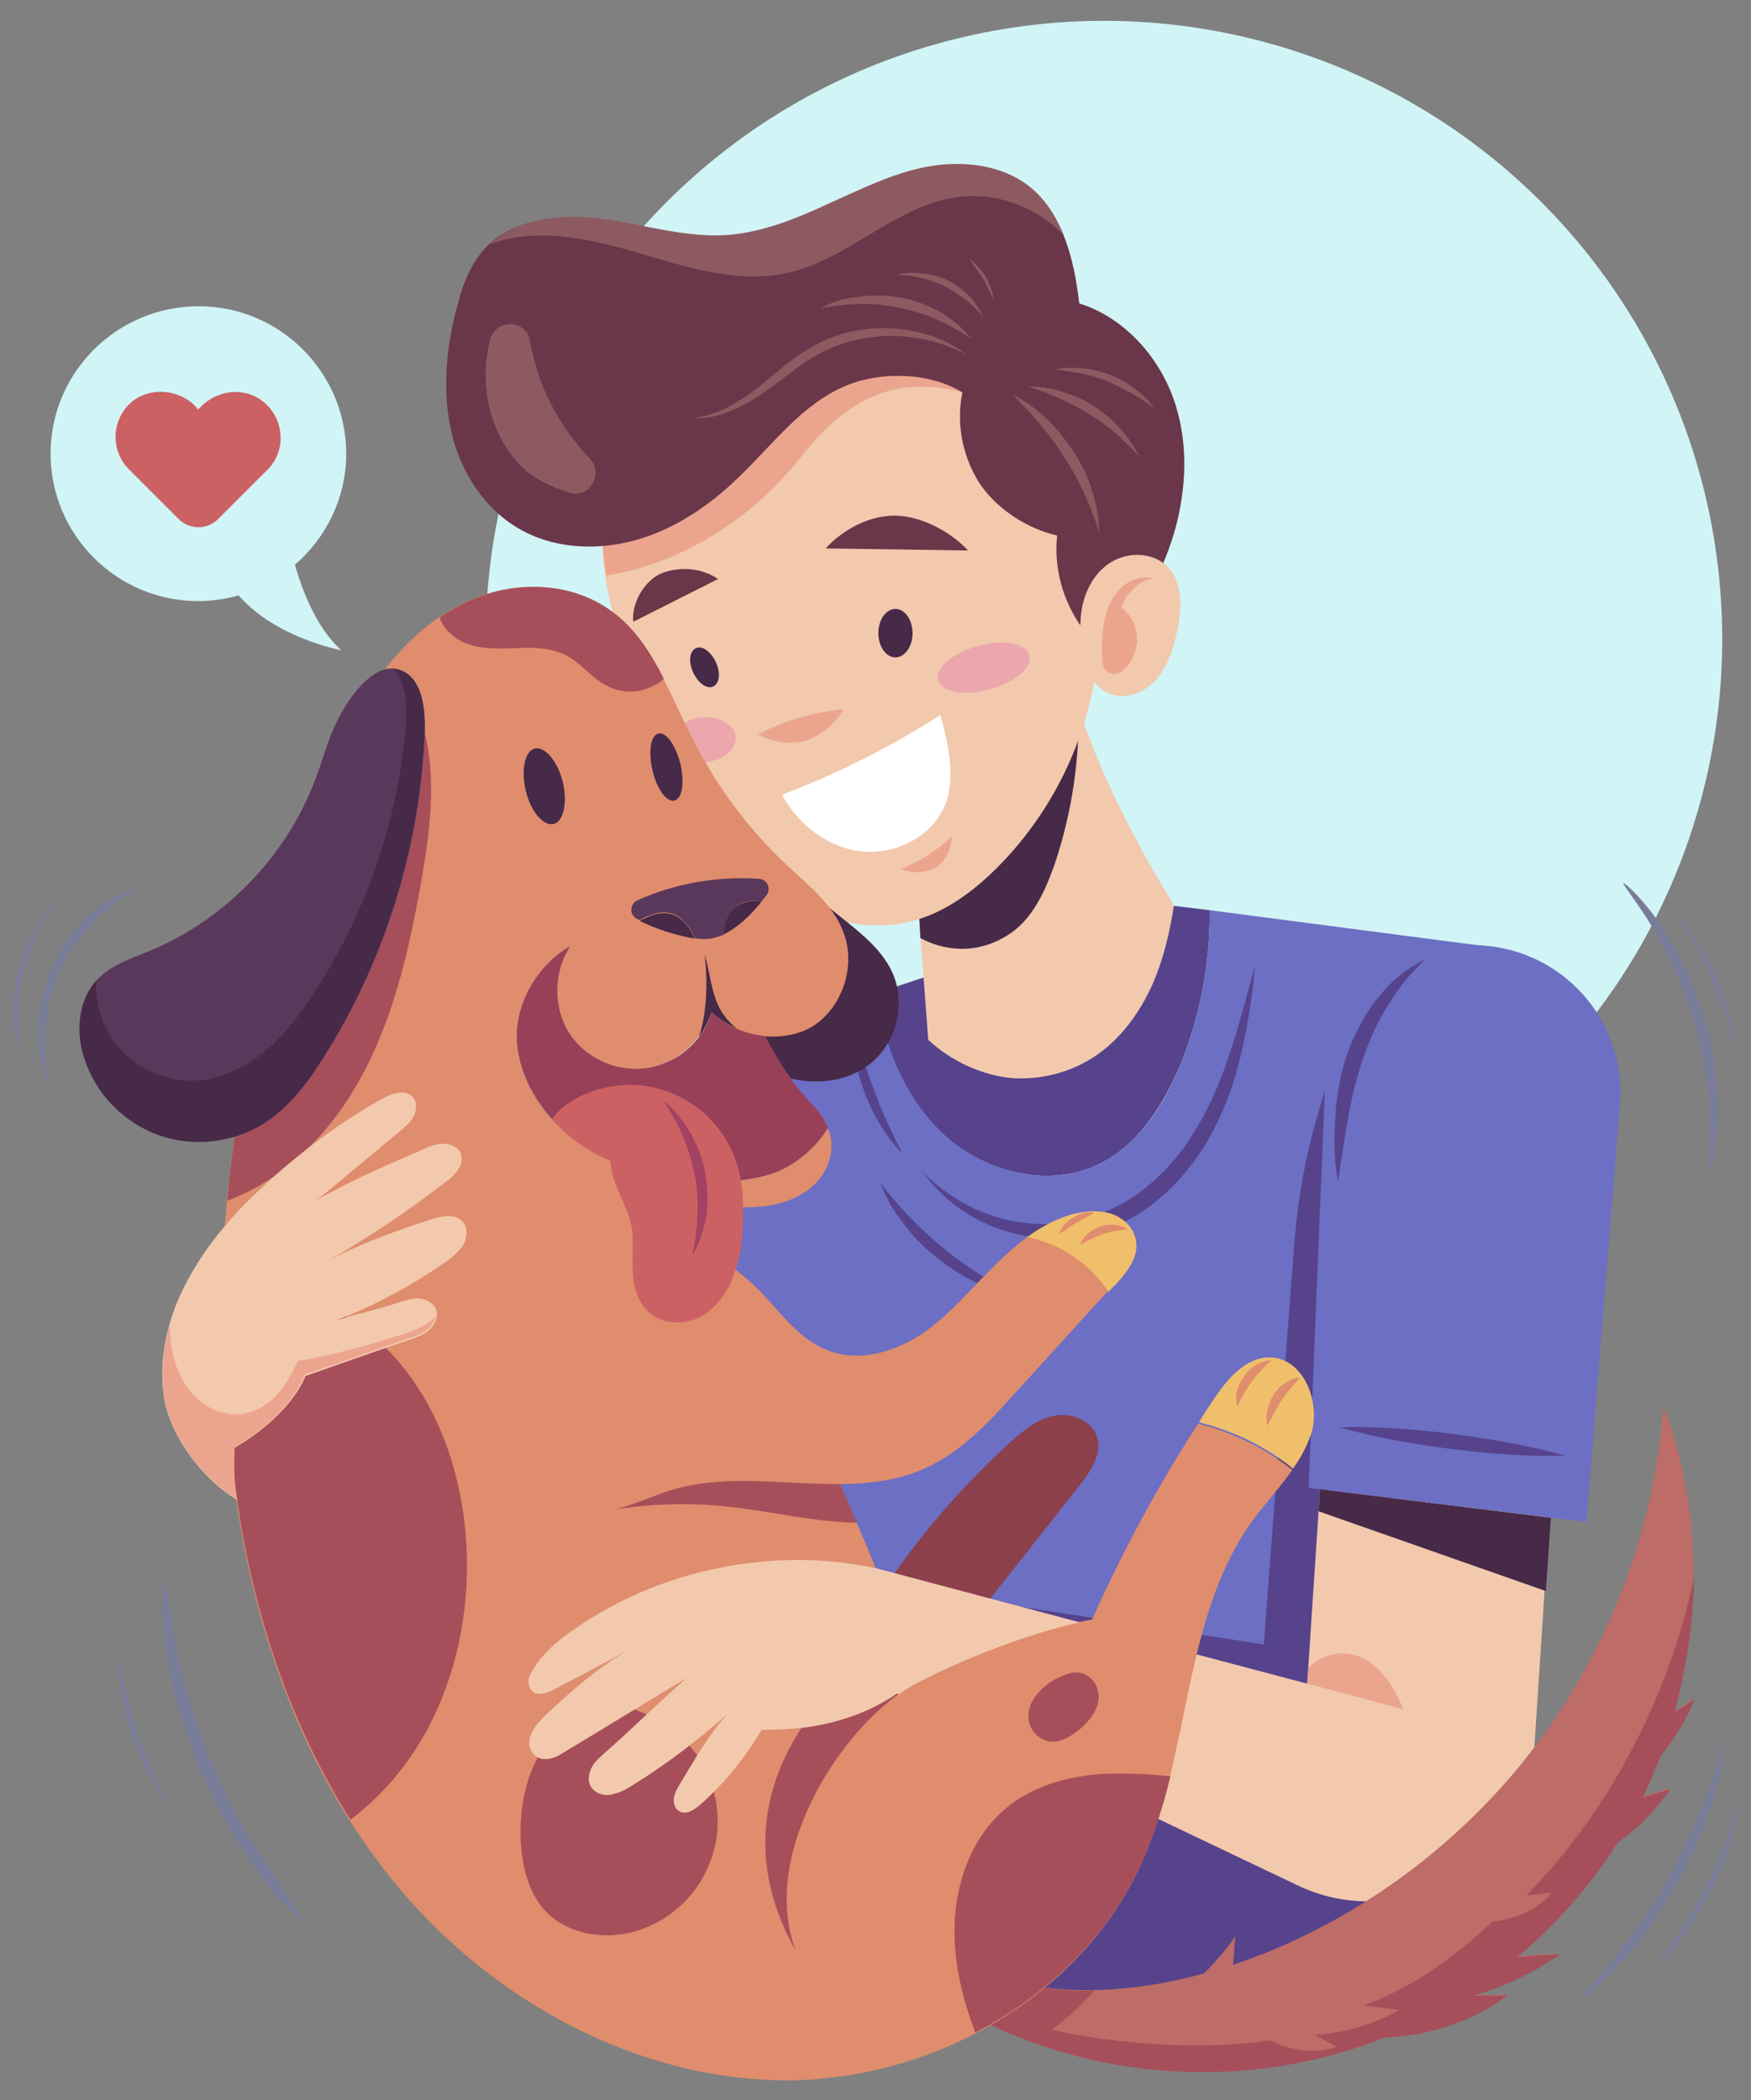 <?xml version="1.0" encoding="utf-8"?>
<!-- Generator: Adobe Illustrator 27.1.1, SVG Export Plug-In . SVG Version: 6.00 Build 0)  -->
<svg version="1.1" xmlns="http://www.w3.org/2000/svg" xmlns:xlink="http://www.w3.org/1999/xlink" x="0px" y="0px"
	 viewBox="0 0 245.8 294.9" style="enable-background:new 0 0 245.8 294.9;" xml:space="preserve">
<rect x="0" y="0" width="245.8" height="294.9" fill="#808080" stroke="none"/>
<style type="text/css">
	.st0{fill:#D1F4F6;}
	.st1{fill:#56438C;}
	.st2{fill:#6C6FC3;}
	.st3{fill:#F2C9AD;}
	.st4{fill:#472948;}
	.st5{fill:#6A3649;}
	.st6{fill:#EBA58E;}
	.st7{fill:#FFFFFF;}
	.st8{fill:#EBA7AC;}
	.st9{fill:#8E5A61;}
	.st10{fill:#8C404C;}
	.st11{fill:#BD6C67;}
	.st12{fill:#A64F5A;}
	.st13{fill:#F0BF6C;}
	.st14{fill:#DF8D6D;}
	.st15{fill:#984058;}
	.st16{fill:#59385B;}
	.st17{fill:#CC6164;}
	.st18{fill:#A34262;}
	.st19{fill:#797C99;}
</style>
<g id="BACKGROUND">
</g>
<g id="OBJECTS">
	<g>
		
			<ellipse transform="matrix(0.707 -0.707 0.707 0.707 -18.03 135.881)" class="st0" cx="155" cy="89.7" rx="86.8" ry="86.8"/>
		<g>
			<g>
				<g>
					<g>
						<path class="st1" d="M154.2,163.5c5.6-2.7,9.1-8.3,11.5-14c2.8-6.9,4.2-14.3,4.1-21.7l-4.9-0.6l-34.8,9.9l-7.2,2.4
							c1.1,7.2,3.8,14.2,9,19.3C137.6,164.4,146.9,167,154.2,163.5z"/>
						<path class="st2" d="M169.8,127.8c0.1,7.4-1.3,14.9-4.1,21.7c-2.3,5.7-5.9,11.3-11.5,14c-7.3,3.5-16.6,0.9-22.3-4.8
							c-5.1-5.1-7.8-12.1-9-19.3L90.7,150l10.9,126.1l62.7,9.4l39.5-13.8l6.5-138.6L169.8,127.8z"/>
					</g>
					<g>
						<g>
							<path class="st1" d="M176.2,135.6c-1.4,4.8-2.7,10.4-4.9,16c-1.1,2.8-2.5,5.6-4.2,8.2c-1.7,2.6-3.8,5-6.2,6.9
								c-2.4,2-5.2,3.4-8.1,4.3c-2.9,0.8-6,1.1-8.9,0.7c-2.9-0.3-5.7-1.2-8.1-2.5c-2.5-1.3-4.6-2.9-6.3-4.7c1.4,2,3.4,4,5.8,5.6
								c2.4,1.6,5.3,2.8,8.4,3.4c3.1,0.6,6.5,0.5,9.8-0.4c3.3-0.8,6.4-2.4,9-4.6c2.6-2.1,4.8-4.8,6.6-7.6c1.7-2.8,3-5.8,4-8.8
								C174.9,146.3,175.7,140.5,176.2,135.6z"/>
						</g>
						<g>
							<path class="st1" d="M126.7,162c-1.3-2.5-2.9-5.8-4.1-9.2c-1.3-3.4-2.2-6.9-2.9-9.7c-0.2,2.8,0.3,6.6,1.6,10.1
								C122.6,156.8,124.7,160,126.7,162z"/>
						</g>
						<g>
							<path class="st1" d="M143.3,182.2c-3.2-1.6-7.2-3.9-10.8-6.9c-3.6-2.9-6.7-6.3-8.9-9.2c0.6,1.7,1.6,3.6,3,5.4
								c1.3,1.8,3,3.6,4.9,5.1c1.9,1.5,3.9,2.8,6,3.7C139.4,181.3,141.5,181.9,143.3,182.2z"/>
						</g>
					</g>
					<path class="st1" d="M186.1,152.7l-1,3.4c-1.8,6-2.9,12.2-3.4,18.4l-4.3,56.4l-34.1-5.3l-42.6,39.1l1,11.4l62.7,9.4l39.5-13.8
						l4.4-94L186.1,152.7z"/>
				</g>
				<g>
					<path class="st3" d="M128.7,124.5c0.5,7.2,1.1,14.4,1.6,21.5c3.2,3,7.7,5.1,12.1,5.4c4.4,0.2,8.8-1.1,12.3-3.8
						c3.1-2.4,5.4-5.7,7-9.2c1.6-3.6,2.5-7.4,3.1-11.3c-5.6-9.1-10.6-18.8-13.8-29C145.9,108.6,137.8,117.2,128.7,124.5z"/>
					<path class="st4" d="M142.7,130.4c2.7-2.3,4.2-5.8,5.4-9.2c2.4-7.2,3.5-14.7,3.3-22.3c-0.1-0.3-0.2-0.5-0.3-0.8
						c-5.2,10.5-13.3,19-22.4,26.4c0.2,2.4,0.4,4.8,0.5,7.2c1.6,0.9,3.4,1.4,5.2,1.5C137.4,133.4,140.4,132.3,142.7,130.4z"/>
				</g>
				<g>
					<path class="st3" d="M147.5,57.4c-5.8-8.2-15.2-13.8-25.4-14.9s-20.8,2.4-28,9.4c-4.8,4.7-8,10.8-9.1,17.3
						c-2.1,11.8,2.7,23.6,8,34.4c3.4,7,7.2,13.9,13,19.2c5.8,5.2,14.1,8.5,21.8,6.6c4.8-1.2,8.8-4.2,12.2-7.6
						c6.6-6.6,11.2-15.1,13.2-24.1c0.9-4.1,1.3-8,0.6-12.1c-0.7-4.3,0.3-8.7-0.4-13.1C152.7,67.1,150.7,61.9,147.5,57.4z"/>
					<path class="st5" d="M135.9,77.3c-6.7-0.1-13.4-0.2-20-0.3c2.5-2.7,6.1-4.6,9.7-4.6C129.2,72.4,133.4,74.6,135.9,77.3z"/>
					<path class="st5" d="M88.9,87.3c4-2,7.9-4,11.9-6c-2.2-1.5-5.1-1.8-7.7-0.9C90.6,81.3,88.6,84.6,88.9,87.3z"/>
					<ellipse class="st4" cx="125.7" cy="88.9" rx="2.4" ry="3.4"/>
					<path class="st4" d="M100.5,93c0.7,1.5,0.5,3-0.4,3.4c-0.9,0.4-2.1-0.5-2.8-2c-0.7-1.5-0.5-3,0.4-3.4
						C98.6,90.6,99.8,91.5,100.5,93z"/>
					<path class="st6" d="M118.4,99.6c-4.2,0.4-8.3,1.6-12,3.5c1.9,1.1,4.6,1.5,6.7,0.9C115.2,103.3,117.4,101.5,118.4,99.6z"/>
					<path class="st7" d="M132,100.4c-7,4.5-14.4,8.2-22.2,11.2c2.1,4,6.2,7.3,10.8,7.9c4.5,0.6,9.4-1.5,11.6-5.5
						C134.4,110.1,133.2,104.7,132,100.4z"/>
					<path class="st6" d="M133.6,117.4c-2,2-4.5,3.6-7.1,4.6c1.5,0.7,3.5,0.6,4.9-0.2C132.8,120.9,133.6,119,133.6,117.4z"/>
					<path class="st8" d="M144.5,92c0.5,1.7-2,3.8-5.6,4.8c-3.5,1-6.8,0.4-7.2-1.3c-0.5-1.7,2-3.8,5.6-4.8
						C140.8,89.7,144,90.3,144.5,92z"/>
					<path class="st8" d="M103.3,103.5c0.1,1.7-1.8,3.3-4.2,3.5c-2.5,0.2-4.6-1-4.7-2.8c-0.1-1.7,1.8-3.3,4.2-3.5
						C101.1,100.6,103.2,101.8,103.3,103.5z"/>
					<path class="st6" d="M112.4,64.2c6-7.6,12.8-11.8,22.7-9.1l4,0.9c-4.8-5.1-12.9-6.7-19.7-5.6c-6.8,1.1-13.1,4.7-18.7,8.7
						c-2.9,2-5.7,4.2-8.7,6c-2.1,1.2-4.3,2.2-6.6,2.7c-0.1,0.5-0.2,1-0.3,1.4c-0.7,3.9-0.6,7.7,0,11.6
						C95.8,79.2,105.8,72.6,112.4,64.2z"/>
					<g>
						<path class="st5" d="M155.8,92.1c-5.2-3.8-8.1-10.5-7.4-16.9c-4.3-1-8.6-3.8-11-7.5c-2.3-3.7-3.2-8.3-2.3-12.6
							c-4.5-2.8-11.3-3-16.2-1c-6.2,2.5-10.3,8.2-15.2,12.9c-4.1,4-9.1,7.4-14.7,8.9c-5.6,1.5-11.8,1.1-16.7-2c-4.8-3-8-8.4-9.1-14
							c-1.1-5.6-0.5-11.5,1-17c0.7-2.7,1.7-5.5,3.6-7.7c3.9-4.5,10.7-5.2,16.6-4.4c5.9,0.8,11.7,2.7,17.7,2.3
							c5-0.4,9.6-2.3,14.2-4.4c4.5-2.1,9-4.3,13.9-5.2c4.9-0.9,10.3-0.4,14.2,2.7c4.8,3.7,6.4,10.3,7.1,16.4
							c6.1,1.9,11,7.2,13.2,13.3c2.2,6.1,1.9,12.8,0.1,19C163,80.9,159.5,86.9,155.8,92.1z"/>
						<path class="st9" d="M80,69.2c2.8,0.8,4.8-2.7,2.8-4.8c-2.5-2.6-4.6-5.7-6.1-9c-1.1-2.4-1.8-4.9-2.3-7.5
							c-0.5-3.1-4.8-3.2-5.6-0.2c-0.3,1.2-0.5,2.4-0.6,3.6c-0.3,5.2,1.3,10.5,5,14.2C74.9,67.2,77.4,68.4,80,69.2z"/>
						<path class="st9" d="M88.2,35.1c7.3,2.1,15,4.9,22.4,3.2c8.5-1.9,15-9.3,23.6-10.6c5.5-0.8,11.3,1.3,15.1,5.3
							c-1.1-2.7-2.6-5.1-4.9-6.9c-3.9-3-9.3-3.6-14.2-2.7c-4.9,0.9-9.4,3.2-13.9,5.2c-4.5,2.1-9.2,4-14.2,4.4
							c-5.9,0.4-11.8-1.5-17.7-2.3C79,30,72.8,30.6,68.8,34.3C74.8,32,81.9,33.3,88.2,35.1z"/>
					</g>
					<g>
						<path class="st3" d="M151.8,85.9c0.4-2.9,1.9-5.7,4.4-7.1c2.5-1.4,6-1.2,7.9,1c1.9,2.2,1.8,5.6,1.2,8.5
							c-0.4,2.1-1,4.1-2.1,5.9c-1.1,1.8-2.9,3.2-5,3.5C152.1,98.3,151.2,90.1,151.8,85.9z"/>
						<path class="st6" d="M161.9,81.2c-1.6-0.4-3.3,0.2-4.5,1.3c-1.2,1.1-1.9,2.7-2.3,4.3c-0.4,1.6-0.4,3.3-0.4,4.9
							c0,0.5,0,1.1,0.1,1.6c0.2,0.5,0.5,1,1,1.2c0.9,0.4,1.8-0.2,2.4-0.9c1-1.2,1.5-2.8,1.4-4.3c-0.1-1.6-0.9-3-2.2-4
							C158.1,83.2,160,81.5,161.9,81.2z"/>
					</g>
					<g>
						<g>
							<path class="st9" d="M154.3,74.7c0-1.6-0.3-3.6-0.9-5.5c-0.6-2-1.5-4-2.7-5.8c-1.2-1.8-2.6-3.5-4.1-4.9
								c-1.5-1.4-3.1-2.4-4.6-3.2c2.4,2.3,5.2,5.4,7.4,8.9C151.7,67.7,153.3,71.6,154.3,74.7z"/>
						</g>
						<g>
							<path class="st9" d="M159.9,64.1c-1.1-2.4-3.4-5.2-6.4-7.1c-3-1.9-6.5-2.8-9.1-2.7c2.5,0.8,5.6,2,8.4,3.8
								C155.7,59.8,158.1,62.1,159.9,64.1z"/>
						</g>
						<g>
							<path class="st9" d="M162,57.3c-1.2-1.8-3.5-3.6-6.2-4.7c-2.7-1-5.7-1.2-7.8-0.7c2.1,0.2,4.8,0.6,7.4,1.6
								C157.9,54.6,160.3,56,162,57.3z"/>
						</g>
						<g>
							<path class="st9" d="M97.1,58.7c1.5,0.1,3.1-0.1,4.7-0.7c1.6-0.6,3.2-1.4,4.7-2.4c3.1-2,5.9-4.7,9.2-6.3
								c3.3-1.6,7.1-2.3,10.6-2.1c3.5,0.2,6.8,1.2,9.4,2.6c-2.3-1.8-5.6-3.2-9.3-3.6c-3.7-0.4-7.7,0.1-11.3,1.9
								c-1.8,0.9-3.4,2-4.9,3.2c-1.5,1.2-2.9,2.4-4.3,3.5C103.1,56.9,100.1,58.5,97.1,58.7z"/>
						</g>
						<g>
							<path class="st9" d="M115.2,43.3c1.6-0.3,3.3-0.6,5.2-0.6c1.9-0.1,3.9,0.1,5.8,0.5c2,0.4,3.9,1,5.6,1.8
								c1.7,0.8,3.3,1.7,4.6,2.6c-1-1.3-2.4-2.5-4.1-3.6c-1.7-1-3.7-1.8-5.8-2.2c-2.1-0.4-4.3-0.4-6.2-0.1
								C118.3,41.9,116.6,42.5,115.2,43.3z"/>
						</g>
						<g>
							<path class="st9" d="M125.9,38.6c2,0,4.4,0.5,6.7,1.6c2.2,1.1,4.1,2.7,5.4,4.3c-0.4-0.9-1-1.9-1.8-2.8
								c-0.9-0.9-1.9-1.7-3.1-2.3c-1.2-0.6-2.5-0.9-3.7-1C128,38.2,126.8,38.3,125.9,38.6z"/>
						</g>
						<g>
							<path class="st9" d="M136,36.3c0.6,0.8,1.3,1.8,2,2.8c0.6,1.1,1.1,2.2,1.5,3.1c-0.1-1-0.5-2.2-1.1-3.3
								C137.7,37.8,136.8,36.8,136,36.3z"/>
						</g>
					</g>
				</g>
			</g>
			<path class="st7" d="M88.6,231.4c0.7-0.4,1.3-0.7,2-1.1C89.9,230.7,89.3,231.1,88.6,231.4z"/>
			<g>
				<g>
					<path class="st3" d="M185.3,209.1l-1.8,27.3l-15.5-4.1l-16.7-4.5c-7.1,1.5-16.7,5.3-22.6,8.4c-0.9,0.4-1.9,1-2.8,1.7l36.7,17.5
						l19.5,9.3c6.2,3,13.4,3,19.7,0.2h0c7.8-3.6,13-11.1,13.6-19.7l2.1-32.2L185.3,209.1z"/>
					<polygon class="st4" points="185.3,209.1 217.7,213.1 217,223.4 185.1,212.2 					"/>
					<path class="st6" d="M183.5,236.4L197,240c-3.9-9.6-10.1-8.8-13.3-5.9L183.5,236.4z"/>
				</g>
				<path class="st2" d="M222.7,213.7l-39-4.8l2.3-56.3c0.5-12.5,11.9-21.7,24.2-19.6l0,0c10.6,1.8,18.1,11.4,17.2,22.1L222.7,213.7
					z"/>
				<g>
					<path class="st1" d="M219.7,204.4c-8.6-2.5-22.7-4.3-31.7-4C196.6,202.9,210.7,204.7,219.7,204.4z"/>
				</g>
				<g>
					<path class="st1" d="M187.8,165.9c0.8-4.8,1.5-11.1,3.4-16.9c1-2.9,2.2-5.7,3.8-8.1c1.5-2.5,3.3-4.5,5.1-6.2
						c-2.2,1-4.6,2.8-6.5,5.2c-2,2.4-3.5,5.3-4.6,8.4c-1,3.1-1.5,6.4-1.6,9.4C187.2,160.6,187.4,163.4,187.8,165.9z"/>
				</g>
			</g>
			<path class="st10" d="M128.1,238.3c7.8-9.9,15.7-19.9,23.5-29.8c1.5-1.9,3.1-4.3,2.4-6.7c-0.7-2.4-3.7-3.5-6.1-3
				c-2.4,0.5-4.4,2.2-6.3,3.9c-7.4,6.8-13.9,14.5-19.2,23C124.3,229.4,126.3,234.6,128.1,238.3z"/>
			<g>
				<path class="st11" d="M232.9,246.6c1.9-2.4,3.6-5.1,4.8-8c-0.9,0.6-1.8,1.2-2.8,1.8c4-14.1,3.8-29.4-1.4-42.9
					c-1.2,16.4-7,32.4-16.6,45.8c-9.6,13.4-22.9,24-38,30.4c-1.9,0.8-3.9,1.5-5.8,2.2c0.1-1.3,0.2-2.7,0.3-4
					c-1.3,1.9-2.8,3.6-4.4,5.2c-8.4,2.3-17.1,3.1-25.6,1.5c-1.9,1.4-4.7,3.2-6.6,4.6c16.4,8.5,36.3,10,53.8,4.1
					c1.2-0.4,2.4-0.8,3.5-1.3c6.2-0.2,12.3-2.2,17.3-5.9c-1.6,0-3.2,0-4.8,0c4.4-1.2,8.5-3.2,12.2-5.8c-2,0.1-4,0.2-6,0.4
					c5.5-4.6,10.3-10.1,14.1-16.1c2.9-2,5.4-4.6,7.4-7.5c-1.3,0.4-2.6,0.8-3.9,1.2c0.1-0.3,0.3-0.6,0.4-0.9
					C231.6,249.9,232.3,248.3,232.9,246.6z"/>
				<path class="st12" d="M237.8,221.5c-3.5,16.7-11.9,32.8-23.5,44.6c1.1,0,2.4-0.3,3.5-0.3c-2,2.4-5.2,3.7-8.3,4
					c-5.1,4.9-11.3,9.3-18,11.8c1.6,0.2,3.4,0.4,5,0.6c-3.6,2-7.8,3.3-11.9,3.5c1,0.6,2.1,1.2,3.1,1.7c-3,1-6.6,0.6-9.4-0.9
					c-9.7,1.4-21.2,0.6-30.7-1.5c2.2-1.6,4.2-3.4,6-5.5c-3.3,0.1-6.7-0.2-10-0.8c-1.9,1.4-4.7,3.2-6.6,4.6
					c16.4,8.5,36.3,10,53.8,4.1c1.2-0.4,2.4-0.8,3.5-1.3c6.2-0.2,12.3-2.2,17.3-5.9c-1.6,0-3.2,0-4.8,0c4.4-1.2,8.5-3.2,12.2-5.8
					c-2,0.1-4,0.2-6,0.4c5.5-4.6,10.3-10.1,14.1-16.1c2.9-2,5.4-4.6,7.4-7.5c-1.3,0.4-2.6,0.8-3.9,1.2c0.1-0.3,0.3-0.6,0.4-0.9
					c0.8-1.6,1.4-3.2,2.1-4.9c1.9-2.4,3.6-5.1,4.8-8c-0.9,0.6-1.8,1.2-2.8,1.8C236.7,234.3,237.7,227.9,237.8,221.5z"/>
			</g>
			<g>
				<path class="st4" d="M118.7,129.3c2.5,2,5,4.1,6.4,6.9c2,4,1.1,9.2-2.1,12.4c-4.3,4.3-11.7,4.1-16.7,0.8c-5-3.3-8-9.1-9.5-15
					c-0.7-2.8-2.8-22.4,1.5-21.5c1.6,0.3,3.9,3.1,5.1,4.1c1.6,1.3,3.2,2.6,4.9,3.9C111.8,123.7,115.2,126.5,118.7,129.3z"/>
				<g>
					<path class="st13" d="M178.2,190.6c-3.4,0-6,3.1-7.9,6c-0.7,1-1.4,2.1-2,3.1c4.8,1.2,9.4,3.4,13.2,6.5c1.1-1.5,2-3.2,2.6-5
						C185.4,196.7,182.9,190.6,178.2,190.6z"/>
					<g>
						<path class="st14" d="M177.9,200.2c0.6-1.1,1.2-2.4,2-3.6c0.8-1.2,1.8-2.2,2.6-3.2c-1.3,0.1-2.8,1-3.7,2.4
							C177.9,197.3,177.6,199,177.9,200.2z"/>
					</g>
					<g>
						<path class="st14" d="M173.7,197.5c0.5-1.1,1.2-2.4,2-3.5c0.8-1.1,1.8-2.1,2.8-3c-1.3,0-2.9,0.8-3.8,2.2
							C173.6,194.5,173.3,196.3,173.7,197.5z"/>
					</g>
					<path class="st14" d="M153.3,227.4c-7.1,1.2-18.1,5.4-24.5,8.8c-3.8-11.2-7.7-21-12.3-30.8c-6.3-13.5-14.8-25.9-25.1-36.8
						c2.8,0.2,5.6,0.5,8.4,0.7c2.7,0.2,5.4,0.4,8,0c2.6-0.4,5.3-1.5,7-3.5c1.8-2,2.5-5,1.4-7.4c-1.7,2.8-4.8,5.4-7.9,6.4
						c-3.1,1-6.4,1.2-9.7,1c-5.7-0.3-11.5-1.6-16.4-4.7c-4.9-3.1-8.7-8-9.5-13.7c-0.9-5.7,2.5-11.7,7.4-14.6
						c-2.4,3.5-2.5,8.5-0.3,12.1c2.2,3.6,6.7,5.7,10.9,5.1c4.2-0.6,7.9-3.8,9.1-7.9c1.9,1.9,4.7,3.1,7.5,3.4
						c2.4,0.2,4.8-0.2,6.8-1.4c4.2-2.7,6.1-8.5,4.3-13.2c-1.4-3.8-4.8-6.5-7.8-9.3c-5.5-5.1-10-11.2-13.4-17.9
						c-3.3-6.4-5.7-13.8-11.6-18c-5.3-3.8-12.6-4.2-18.7-1.8c-6.1,2.3-11,7.1-14.6,12.5c-3.6,5.4-6,11.6-8.1,17.8
						c-4.1,11.9-7.3,24-9.7,36.3c-4,20.3-4.2,37.5-1.6,58c2.6,20.5,9.9,40.9,23.2,56.7c13.3,15.8,33.2,26.7,53.9,26.9
						c20.7,0.1,41.7-11.6,50.2-30.4c7.1-15.7,5.7-34.9,16-48.7c1.7-2.2,3.6-4.3,5.2-6.6c-3.8-3.1-8.4-5.3-13.2-6.5
						C162.6,208.5,157.6,217.8,153.3,227.4z"/>
				</g>
				<path class="st15" d="M90.7,150c-4.2,0.6-8.7-1.5-10.9-5.1c-2.2-3.6-2.1-8.6,0.3-12.1c-5,2.9-8.3,8.9-7.4,14.6
					c0.9,5.7,4.7,10.6,9.5,13.7c4.9,3.1,10.6,4.4,16.4,4.7c3.3,0.2,6.6,0,9.7-1c3.1-1,6.2-3.6,7.9-6.4c-1.5-3.9-3.3-2.7-8.8-12.9
					c-2.8-0.3-5.6-1.5-7.5-3.4C98.7,146.2,95,149.4,90.7,150z"/>
				<path class="st4" d="M79,109.8c0.7,2.9,0.1,5.6-1.3,5.9c-1.4,0.3-3.2-1.7-3.9-4.7c-0.7-2.9-0.1-5.6,1.3-5.9
					C76.5,104.8,78.3,106.9,79,109.8z"/>
				<path class="st4" d="M95.5,107.2c0.6,2.6,0.3,4.9-0.8,5.2c-1.1,0.3-2.5-1.6-3.1-4.2c-0.6-2.6-0.3-4.9,0.8-5.2
					C93.5,102.7,94.8,104.6,95.5,107.2z"/>
				<g>
					<path class="st12" d="M59.9,243c4.2-7.8,6-16.7,5.6-25.6c-0.5-10.6-4.2-21.3-11.8-28.6c-5.9-5.7-14.3-9-22.4-8.4
						c-0.2,9,0.4,18.1,1.7,28c2.1,16.6,7.3,33,16.2,47.1C53.6,252.2,57.3,247.8,59.9,243z"/>
					<path class="st12" d="M111.7,273.9c-5.4-14.3,7.6-33,17.2-37.7c-0.7-1.9-1.3-3.8-2-5.7C118.8,232.8,98.7,250.9,111.7,273.9z"/>
					<path class="st12" d="M154.3,249.1c-4.8,0.4-9.6,1.8-13.2,4.9c-5.1,4.3-7.3,11.4-7.1,18c0.1,4.6,1.3,9.1,2.9,13.4
						c10.2-5.3,18.7-13.5,23.4-23.9c1.7-3.9,3-7.9,4-12.1C161,249.1,157.7,248.9,154.3,249.1z"/>
					<path class="st12" d="M87.7,239.6c-4.5-1.3-9.5,2.7-11.7,6.3c-2.3,3.7-3.1,8.2-2.9,12.6c0.2,3.3,0.9,6.7,3,9.3
						c3,3.7,8.5,4.7,13,3.4c4.6-1.3,8.6-4.8,10.4-9.3c1.9-4.4,1.6-9.7-0.7-13.9C96.5,243.7,92.3,240.9,87.7,239.6z"/>
					<path class="st12" d="M144.4,241.5c0.2,1.4,1.3,2.7,2.8,3c1.6,0.3,3.2-0.7,4.5-1.8c0.9-0.8,1.8-1.8,2.2-2.9
						c1.2-2.9-1.2-5.9-4.2-4.7C147.2,235.9,144,238.4,144.4,241.5z"/>
				</g>
				<circle class="st14" cx="90.9" cy="135.8" r="1.2"/>
				<path class="st14" d="M86.3,140.4c0,0.8-0.6,1.4-1.4,1.4c-0.8,0-1.4-0.6-1.4-1.4c0-0.8,0.6-1.4,1.4-1.4
					C85.7,139,86.3,139.7,86.3,140.4z"/>
				<path class="st14" d="M91.3,142.9c0,0.6-0.5,1.1-1.1,1.1c-0.6,0-1.1-0.5-1.1-1.1c0-0.6,0.5-1.1,1.1-1.1
					C90.8,141.8,91.3,142.3,91.3,142.9z"/>
				<path class="st14" d="M110.3,132.9c0,0.6-0.5,1-1,1s-1-0.5-1-1s0.5-1,1-1S110.3,132.4,110.3,132.9z"/>
				<path class="st14" d="M113.6,137.8c0,0.8-0.7,1.5-1.5,1.5s-1.5-0.7-1.5-1.5c0-0.8,0.7-1.5,1.5-1.5S113.6,136.9,113.6,137.8z"/>
				<path class="st14" d="M116.2,132.4c0,0.6-0.5,1-1,1c-0.6,0-1-0.5-1-1c0-0.6,0.5-1,1-1C115.8,131.4,116.2,131.8,116.2,132.4z"/>
				<g>
					<path class="st4" d="M98.9,134c0.5,3.7,0.3,8.6-0.8,11.6c0.8-1.1,1.4-2.3,1.8-3.5c1,1,2.2,1.7,3.5,2.3
						C99.7,141.4,100.1,137.9,98.9,134z"/>
				</g>
				<path class="st12" d="M100.7,211.4c4.7,0.4,9.4,1.4,14.1,2c1.8,0.2,3.7,0.4,5.5,0.4c-1.2-2.8-2.5-5.7-3.8-8.5
					c-1-2.2-2.1-4.3-3.2-6.5c-9.7,2.4-18.9,7-26.8,13.1C91.2,211.2,95.9,211,100.7,211.4z"/>
				<g>
					<path class="st14" d="M144.3,173.6c-1.7,1.3-3.3,2.7-4.8,4.2c-3.3,3.3-6.3,6.9-10.1,9.5c-3.9,2.6-8.9,4-13.2,2.3
						c-4-1.5-6.6-5.3-9.5-8.3c-2.9-2.9-6.3-5.3-10-7c-5.8-2.7-13.7-4.5-20.1-3c-6.1,1.4-7.7,10.7-7.4,15.8
						c0.4,5.7,2.6,11.1,4.9,16.2c1.6,3.5,3.7,7.3,7.3,8.5c4.1,1.4,8.4-1.2,12.6-2.5c11.6-3.7,25,1.9,36-3.2c5-2.3,8.8-6.4,12.5-10.5
						c4.4-4.8,8.7-9.6,13.1-14.4C153.1,177.4,148.9,174.5,144.3,173.6z"/>
					<path class="st13" d="M159.5,174.4c-0.2-1.8-1.6-3.3-3.3-3.9c-1.7-0.6-3.5-0.5-5.3-0.1c-2.4,0.6-4.7,1.8-6.7,3.3
						c4.6,0.9,8.9,3.8,11.4,7.7c0.3-0.3,0.6-0.7,1-1C158.1,178.7,159.8,176.7,159.5,174.4z"/>
					<g>
						<path class="st14" d="M151.6,174.8c0.9-0.5,2-1.1,3.2-1.5c1.2-0.4,2.4-0.6,3.5-0.7c-0.9-0.6-2.4-0.9-3.8-0.4
							C153,172.7,151.9,173.8,151.6,174.8z"/>
					</g>
					<g>
						<path class="st14" d="M148.7,173.3c0.7-0.5,1.5-1.1,2.4-1.6c0.9-0.5,1.8-1,2.5-1.4c-0.9-0.2-2,0-3,0.7
							C149.6,171.5,148.9,172.5,148.7,173.3z"/>
					</g>
				</g>
				<path class="st12" d="M49.8,152.8c5.3-8.9,7.6-19.2,9.4-29.4c1.5-8.6,2.5-17.9-1.5-25.7c-1.5-1-3-1.8-4.7-2.4
					c-0.2,0.3-0.4,0.6-0.7,1c-3.6,5.4-6,11.6-8.1,17.8c-4.1,11.9-7.3,24-9.7,36.3c-1.2,6.3-2.1,12.3-2.6,18.2
					C39.4,165.8,45.7,159.8,49.8,152.8z"/>
				<g>
					<path class="st16" d="M59.6,103.8c-0.8,15.7-5.6,31.1-14,44.4c-2.3,3.6-4.9,7.1-8.4,9.4c-4.3,2.8-9.9,3.4-14.8,1.7
						c-4.8-1.7-8.8-5.7-10.4-10.6c-1.3-3.9-1-8.6,2-11.5c1.9-1.8,4.4-2.6,6.8-3.6c10.6-4.3,19.3-13.2,23.4-24
						c1.1-2.8,1.8-5.8,3.2-8.5c1.3-2.6,4.6-7.8,8.2-7.2C59.7,94.7,59.8,100.7,59.6,103.8z"/>
					<path class="st4" d="M55.5,94c0,0-0.1,0-0.1,0c0.5,0.7,1,1.5,1.2,2.4c0.6,2,0.5,4.2,0.3,6.2c-1.2,13.2-5.7,26-13,37.1
						c-1.9,2.9-4,5.7-6.7,7.9s-5.9,3.8-9.3,4.1c-5,0.4-10-2.2-12.6-6.5c-1.3-2.3-1.9-4.9-1.8-7.5c-2.6,2.9-2.9,7.4-1.6,11.1
						c1.6,4.9,5.6,8.9,10.4,10.6c4.8,1.7,10.4,1.1,14.8-1.7c3.6-2.3,6.2-5.8,8.4-9.4c8.3-13.3,13.2-28.8,14-44.4
						C59.8,100.7,59.7,94.7,55.5,94z"/>
				</g>
				<path class="st12" d="M64.9,90.1c2.3,1.1,4.9,1,7.5,0.9c2.5-0.1,5.2-0.1,7.4,1.2c1.9,1.1,3.3,3,5.2,4c2.1,1.2,4.8,1.2,6.9,0
					c0.5-0.2,0.9-0.6,1.3-0.9c-1.9-3.7-4.1-7.2-7.5-9.6c-5.3-3.8-12.6-4.2-18.7-1.8c-1.9,0.7-3.7,1.7-5.3,2.8
					C62.2,88.1,63.4,89.4,64.9,90.1z"/>
				<g>
					<path class="st4" d="M94.4,128.4c-1-0.3-2.1-0.2-3.1,0.2c-0.5,0.2-1,0.4-1.5,0.7c2.4,1.2,5,2,7.7,2.5c-0.2-0.5-0.5-1-0.8-1.5
						C96.1,129.4,95.3,128.7,94.4,128.4z"/>
					<path class="st4" d="M106.9,126.6c-1.2-0.3-2.6,0-3.6,0.7c-1.2,0.9-1.8,2.4-1.7,3.9C103.6,130.2,105.4,128.5,106.9,126.6z"/>
					<path class="st16" d="M103.3,127.3c1-0.8,2.3-1,3.6-0.7c0.2-0.3,0.5-0.6,0.7-0.9c0.7-0.9,0.1-2.2-1-2.3
						c-5.8-0.4-11.7,0.6-17.1,3c-1.1,0.5-1.2,2.1-0.1,2.6c0.1,0.1,0.3,0.1,0.4,0.2c0.5-0.3,0.9-0.5,1.5-0.7c1-0.4,2.1-0.5,3.1-0.2
						c1,0.3,1.7,1.1,2.3,1.9c0.3,0.5,0.6,1,0.8,1.5c0.2,0,0.3,0.1,0.5,0.1c1.3,0.2,2.5-0.1,3.7-0.6
						C101.5,129.7,102.1,128.2,103.3,127.3z"/>
				</g>
				<g>
					<path class="st17" d="M104,165.7c-0.4-2.1-1.1-4.2-2.3-6c-2.1-3.4-5.6-5.9-9.5-6.9c-3.9-1-8.1-0.4-11.6,1.6
						c-1.2,0.7-2.4,1.6-3.1,2.8c1.4,1.5,3,2.9,4.7,4c1.1,0.7,2.3,1.3,3.5,1.8c0,0,0,0,0,0l0,0c0.1,3.7,3,6.8,3.1,10.6
						c0.1,1.9-0.1,3.9,0.1,5.8c0.2,1.9,0.9,3.9,2.5,5.1c1.6,1.3,4,1.5,6,0.8c2-0.7,3.5-2.3,4.6-4.1c1.1-1.8,1.6-3.9,2-5.9
						C104.4,172.1,104.5,168.8,104,165.7z"/>
					<g>
						<path class="st18" d="M97.2,176.3c0.8-1.4,1.5-3.2,1.9-5.2c0.3-2,0.3-4.2-0.1-6.4c-0.4-2.1-1.2-4.2-2.3-6
							c-1.1-1.8-2.4-3.2-3.6-4.2c0.9,1.4,1.8,2.9,2.6,4.7c0.8,1.8,1.4,3.7,1.8,5.7c0.4,2,0.5,4,0.4,6
							C97.8,172.9,97.5,174.7,97.2,176.3z"/>
					</g>
				</g>
			</g>
			<g>
				<path class="st3" d="M32.9,203.3c-0.1,2.3-0.2,5,0.4,7.3c-4.8-2.8-9.5-9-10.3-14.5c-0.8-5.5,0.6-11.2,3.2-16.1s6.2-9.2,10.3-13
					c5.2-4.9,10.9-9.2,17.1-12.7c1.4-0.8,3.3-1.4,4.3-0.3c0.7,0.7,0.6,1.9,0.2,2.7s-1.2,1.5-1.9,2.1c-3.9,3.2-7.8,6.5-11.7,9.7
					c4.8-2.8,10-5,15.1-7.2c0.8-0.4,1.7-0.7,2.7-0.7c0.9,0,1.9,0.4,2.3,1.2c0.4,0.8,0.2,1.7-0.3,2.4c-0.4,0.7-1.1,1.3-1.8,1.8
					c-5.3,4.1-10.8,7.8-16.6,11.1c4.7-2.5,9.7-4.3,14.7-5.9c1.5-0.5,3.3-0.8,4.3,0.3c0.8,0.8,0.7,2.2,0.2,3.2
					c-0.6,1-1.5,1.7-2.4,2.4c-4.9,3.4-10.2,6.3-15.8,8.4c3-1,6.1-1.6,9-2.6c0.9-0.3,1.9-0.6,2.9-0.6c1,0.1,2,0.6,2.4,1.5
					c0.4,1-0.1,2.1-0.9,2.9c-0.8,0.7-1.8,1.1-2.8,1.4c-4.9,1.7-9.8,3.4-14.6,5.1C40.3,199.3,32.9,203.3,32.9,203.3z"/>
				<path class="st6" d="M60.8,185.2c-1.2,1.1-2.9,1.7-4.4,2.2c-4.7,1.5-9.8,2.9-14.6,3.7c-0.8,1.7-1.6,3.3-2.9,4.7
					c-1.2,1.4-2.9,2.4-4.7,2.7c-2.6,0.4-5.3-0.7-7.1-2.7c-1.8-1.9-2.7-4.5-3.1-7.1c-0.1-0.9-0.2-1.8-0.2-2.7
					c-0.9,3.3-1.2,6.7-0.8,10c0.8,5.5,5.5,11.7,10.3,14.5c-0.5-2.2-0.4-5-0.4-7.3c0,0,7.4-4,9.9-10.2c4.9-1.7,9.8-3.4,14.6-5.1
					c1-0.3,2-0.7,2.8-1.4c0.5-0.5,0.9-1.2,1-1.9C61.1,184.9,61,185.1,60.8,185.2z"/>
			</g>
			<path class="st3" d="M123,220.2C123,220.2,122.9,220.2,123,220.2c-14.4-3.1-30.2,0.1-42.3,8.5c-2.5,1.7-4.9,3.7-6.3,6.5
				c-0.3,0.6-0.3,1.4,0.1,2c0.8,1.1,2.2,0.6,3.3,0c3.6-1.9,7.3-3.8,10.9-5.8c-4.5,2.5-8.5,6-12.2,9.5c-1,1-2,2.1-2.2,3.6
				c-0.1,0.7,0.2,1.4,0.7,1.9c1.3,1.2,3.1,0.4,4.4-0.5c5.7-3.4,11.3-6.9,17-10.3c-3.9,3.4-7.7,7.2-11.6,10.6
				c-0.6,0.6-1.3,1.1-1.7,1.9c-0.4,0.7-0.6,1.7-0.3,2.5c0.5,1.1,1.8,1.6,2.9,1.4s2.2-0.7,3.2-1.4c4.7-2.9,9.1-6.3,13.2-9.9
				c-2.6,2.8-4.6,6.4-6.6,9.7c-0.4,0.7-0.8,1.3-0.9,2.1c-0.1,0.8,0.2,1.6,0.9,1.9c0.9,0.4,2-0.3,2.8-1c3.4-3,6.3-6.6,8.6-10.5
				c1.9,0,3.9-0.1,5.8-0.3c4.7-0.6,9.3-2.1,13.2-4.8l0.3,0.1c1-0.7,1.9-1.3,2.8-1.7c5.8-3.1,15.5-6.9,22.6-8.4L123,220.2z"/>
		</g>
		<g>
			<g>
				<path class="st19" d="M240,164.5c-0.2,0,0-2.5,0-6.4c0-0.5,0-1,0-1.5c0-0.5-0.1-1.1-0.1-1.7c-0.1-1.1-0.2-2.4-0.4-3.6
					c-0.4-2.6-0.9-5.3-1.8-8.2c-0.9-2.8-1.9-5.5-3-7.8c-0.6-1.2-1.1-2.3-1.7-3.3c-0.3-0.5-0.5-1-0.8-1.4c-0.3-0.5-0.6-0.9-0.8-1.3
					c-2.1-3.3-3.7-5.2-3.5-5.3c0.1-0.1,2,1.5,4.4,4.7c0.3,0.4,0.6,0.8,0.9,1.3c0.3,0.4,0.6,0.9,0.9,1.4c0.6,1,1.2,2.1,1.9,3.3
					c1.2,2.4,2.3,5.1,3.2,8c0.9,2.9,1.4,5.8,1.7,8.5c0.1,1.3,0.2,2.6,0.2,3.8c0,0.6,0,1.2,0,1.7c0,0.5,0,1.1-0.1,1.6
					C240.8,162.1,240.1,164.5,240,164.5z"/>
			</g>
			<g>
				<path class="st19" d="M243.4,146.4c-0.2,0-1-4.3-3.2-9.2c-2.1-5-4.8-8.5-4.6-8.6c0.1,0,0.8,0.8,1.8,2.3c1,1.5,2.3,3.6,3.4,6.1
					c1.1,2.5,1.8,4.9,2.2,6.6C243.4,145.3,243.5,146.4,243.4,146.4z"/>
			</g>
			<g>
				<path class="st19" d="M42.4,269.5c-0.2,0.1-2.4-1.8-5.4-5.6c-0.4-0.5-0.7-1-1.1-1.5c-0.4-0.5-0.8-1.1-1.2-1.7
					c-0.8-1.1-1.6-2.4-2.4-3.8c-1.6-2.7-3.2-5.9-4.6-9.3c-1.4-3.4-2.4-6.7-3.2-9.8c-0.4-1.6-0.7-3-0.9-4.4c-0.1-0.7-0.3-1.4-0.3-2
					c-0.1-0.7-0.2-1.3-0.2-1.9c-0.5-4.8-0.3-7.8-0.1-7.8c0.3,0,0.5,2.9,1.4,7.6c0.1,0.6,0.2,1.2,0.3,1.8c0.1,0.6,0.3,1.3,0.4,2
					c0.3,1.4,0.7,2.8,1.1,4.3c0.9,3,1.9,6.2,3.3,9.6c1.4,3.3,2.9,6.4,4.4,9.1c0.8,1.3,1.5,2.6,2.3,3.8c0.4,0.6,0.7,1.2,1.1,1.7
					c0.4,0.5,0.7,1,1,1.5C40.7,267.1,42.6,269.3,42.4,269.5z"/>
			</g>
			<g>
				<path class="st19" d="M23.8,253.4c-0.1,0.1-0.9-0.9-1.9-2.6c-1-1.7-2.3-4.1-3.3-7c-1-2.9-1.5-5.6-1.7-7.5c-0.2-2-0.1-3.2,0-3.2
					c0.2,0,0.5,4.9,2.4,10.5C21.2,249.3,24,253.3,23.8,253.4z"/>
			</g>
			<g>
				<path class="st19" d="M19,124.7c0.1,0.2-1.6,1-3.8,2.8c-2.2,1.8-5,4.8-6.8,8.8c-1.8,4-2.2,8.1-2.1,10.9c0.1,2.9,0.6,4.7,0.4,4.7
					c-0.1,0-0.9-1.7-1.2-4.7c-0.3-3,0-7.2,1.9-11.5c1.9-4.2,4.9-7.3,7.4-9C17.2,125.1,19,124.6,19,124.7z"/>
			</g>
			<g>
				<path class="st19" d="M8,126.6c0.1,0.1-0.7,1-1.7,2.7c-0.5,0.8-1,1.8-1.6,3c-0.5,1.2-1,2.5-1.4,3.9c-0.4,1.4-0.6,2.8-0.7,4.1
					c-0.1,1.3-0.2,2.4-0.1,3.4c0.1,1.9,0.3,3.1,0.1,3.2c-0.1,0-0.5-1.2-0.6-3.1c-0.1-1-0.1-2.2,0-3.5c0.1-1.3,0.3-2.7,0.7-4.2
					c0.4-1.5,0.9-2.8,1.5-4c0.6-1.2,1.2-2.2,1.8-3C7,127.4,7.9,126.6,8,126.6z"/>
			</g>
			<g>
				<path class="st19" d="M222,280.6c-0.2-0.2,1.5-1.8,3.8-4.7c1.2-1.4,2.5-3.2,4-5.2c1.4-2,2.9-4.3,4.3-6.7
					c1.4-2.5,2.5-4.9,3.5-7.1c1-2.3,1.8-4.3,2.4-6.1c1.2-3.5,1.8-5.8,2-5.7c0.2,0-0.1,2.4-1.1,6c-0.5,1.8-1.2,4-2.1,6.3
					c-0.9,2.3-2.1,4.8-3.5,7.3c-1.4,2.5-2.9,4.8-4.4,6.8c-1.5,2-3,3.7-4.3,5.1C224,279.3,222.1,280.8,222,280.6z"/>
			</g>
			<g>
				<path class="st19" d="M232.8,275.7c-0.2-0.2,3.5-4.3,6.5-10.4c3.1-6,4.3-11.5,4.5-11.4c0.1,0-0.1,1.4-0.6,3.6
					c-0.6,2.2-1.6,5.1-3.2,8.2c-1.6,3.1-3.3,5.7-4.8,7.4C233.9,274.8,232.9,275.8,232.8,275.7z"/>
			</g>
		</g>
		<g>
			<path class="st0" d="M41.4,79.3c4.4-3.8,7.2-9.4,7.2-15.6c0-11.4-9.3-20.7-20.7-20.7C16.4,43,7.1,52.3,7.1,63.7
				c0,11.4,9.3,20.7,20.7,20.7c2,0,3.9-0.3,5.7-0.8c5.2,6,14.4,7.7,14.4,7.7C44.3,88,42.4,82.8,41.4,79.3z"/>
			<path class="st17" d="M37.2,56.6c-2.6-2.3-6.5-2-9,0.5l-0.4,0.4L27.4,57c-2.4-2.4-6.4-2.7-9-0.5c-2.8,2.5-2.9,6.8-0.3,9.4
				l0.6,0.6l6.4,6.4c1.5,1.5,4,1.5,5.5,0l6.4-6.4l0.6-0.6C40.1,63.4,40,59.1,37.2,56.6z"/>
		</g>
	</g>
</g>
</svg>
